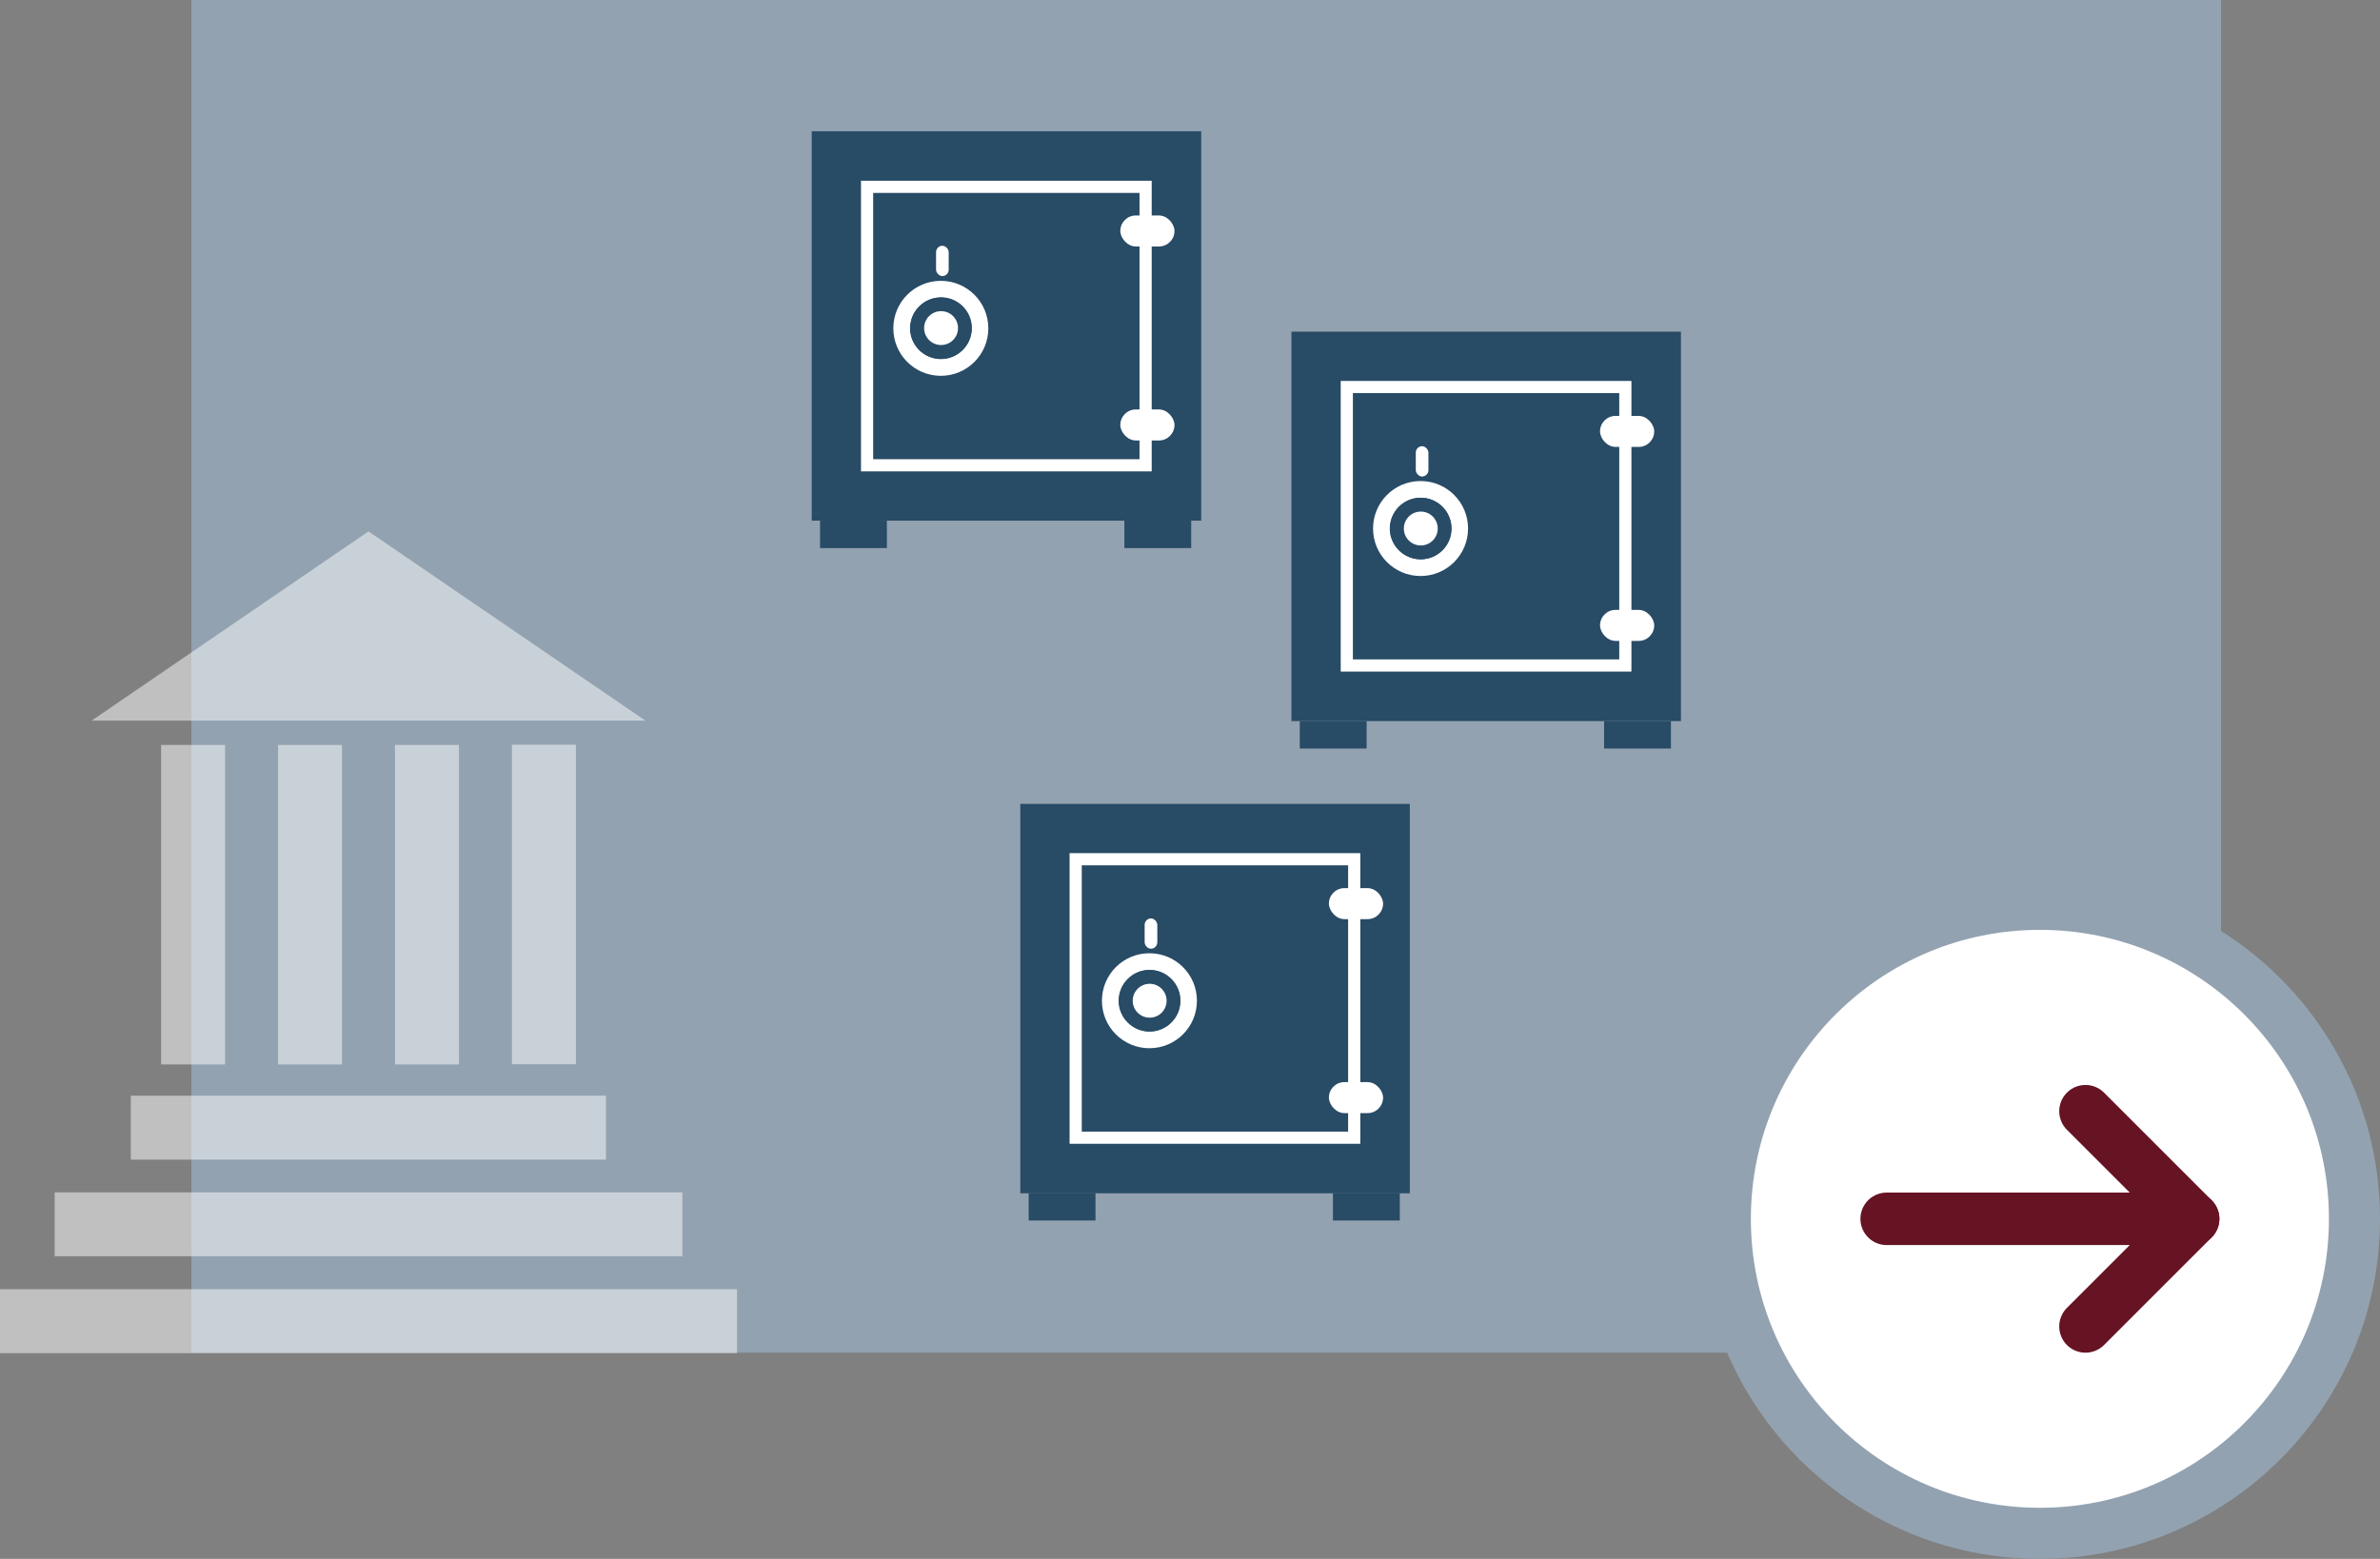 <?xml version="1.0" encoding="UTF-8"?><svg id="Livello_2" xmlns="http://www.w3.org/2000/svg" viewBox="0 0 99.72 65.33"><rect x="0" y="0" width="99.72" height="65.33" fill="#808080" stroke="none"/><defs><style>.cls-1,.cls-2{fill:#fff;}.cls-3{fill:#93a2b0;}.cls-4{fill:#284b66;}.cls-2{stroke:#93a2b0;stroke-width:2.14px;}.cls-2,.cls-5{stroke-miterlimit:10;}.cls-5{stroke:#fff;stroke-width:.51px;}.cls-5,.cls-6{fill:none;}.cls-7{opacity:.5;}.cls-6{stroke:#661324;stroke-linecap:round;stroke-linejoin:round;stroke-width:2.2px;}</style></defs><g id="Livello_1-2"><rect class="cls-3" x="8.02" width="85.04" height="56.69"/><g><circle id="Ellipse_69-3" class="cls-2" cx="85.47" cy="51.08" r="13.18"/><g><polyline class="cls-6" points="87.38 46.57 91.89 51.08 87.38 55.59"/><line class="cls-6" x1="91.89" y1="51.08" x2="79.05" y2="51.08"/></g></g><g class="cls-7"><g><rect class="cls-1" y="54.03" width="30.88" height="2.68"/><rect class="cls-1" x="2.29" y="49.97" width="26.3" height="2.68"/><rect class="cls-1" x="5.48" y="45.92" width="19.91" height="2.68"/></g><g><rect class="cls-1" x="1.39" y="36.57" width="13.39" height="2.68" transform="translate(-29.82 46) rotate(-90)"/><rect class="cls-1" x="6.29" y="36.57" width="13.39" height="2.68" transform="translate(-24.92 50.9) rotate(-90)"/><rect class="cls-1" x="11.19" y="36.57" width="13.39" height="2.68" transform="translate(-20.02 55.8) rotate(-90)"/><rect class="cls-1" x="16.09" y="36.57" width="13.39" height="2.68" transform="translate(-15.12 60.69) rotate(-90)"/></g><polygon class="cls-1" points="3.84 30.2 15.44 22.27 27.04 30.2 3.84 30.2"/></g><g><rect class="cls-4" x="55.85" y="50" width="2.8" height="1.15"/><rect class="cls-4" x="42.75" y="33.69" width="16.32" height="16.32"/><rect class="cls-5" x="45.07" y="36.01" width="11.67" height="11.67"/><rect class="cls-4" x="43.1" y="50" width="2.8" height="1.15"/><rect class="cls-1" x="55.68" y="37.22" width="2.27" height="1.3" rx=".65" ry=".65"/><rect class="cls-1" x="55.68" y="45.35" width="2.27" height="1.3" rx=".65" ry=".65"/><path class="cls-1" d="m48.16,39.95c-1.1,0-1.99.89-1.99,1.99s.89,1.99,1.99,1.99,1.99-.89,1.99-1.99-.89-1.99-1.99-1.99Zm0,3.28c-.71,0-1.29-.58-1.29-1.29s.58-1.29,1.29-1.29,1.29.58,1.29,1.29-.58,1.29-1.29,1.29Z"/><rect class="cls-1" x="47.96" y="38.49" width=".53" height="1.27" rx=".27" ry=".27"/><circle class="cls-4" cx="48.17" cy="41.94" r="1.29"/><circle class="cls-1" cx="48.17" cy="41.94" r=".71"/></g><g><rect class="cls-4" x="67.21" y="30.22" width="2.8" height="1.15"/><rect class="cls-4" x="54.11" y="13.9" width="16.32" height="16.32"/><rect class="cls-5" x="56.43" y="16.22" width="11.67" height="11.67"/><rect class="cls-4" x="54.46" y="30.22" width="2.8" height="1.15"/><rect class="cls-1" x="67.04" y="17.43" width="2.27" height="1.3" rx=".65" ry=".65"/><rect class="cls-1" x="67.04" y="25.56" width="2.27" height="1.3" rx=".65" ry=".65"/><path class="cls-1" d="m59.52,20.16c-1.1,0-1.99.89-1.99,1.99s.89,1.99,1.99,1.99,1.99-.89,1.99-1.99-.89-1.99-1.99-1.99Zm0,3.28c-.71,0-1.29-.58-1.29-1.29s.58-1.29,1.29-1.29,1.29.58,1.29,1.29-.58,1.29-1.29,1.29Z"/><rect class="cls-1" x="59.32" y="18.7" width=".53" height="1.27" rx=".27" ry=".27"/><circle class="cls-4" cx="59.53" cy="22.15" r="1.29"/><circle class="cls-1" cx="59.53" cy="22.15" r=".71"/></g><g><rect class="cls-4" x="47.11" y="21.82" width="2.8" height="1.15"/><rect class="cls-4" x="34.01" y="5.5" width="16.32" height="16.32"/><rect class="cls-5" x="36.33" y="7.83" width="11.67" height="11.67"/><rect class="cls-4" x="34.36" y="21.82" width="2.8" height="1.15"/><rect class="cls-1" x="46.94" y="9.03" width="2.27" height="1.3" rx=".65" ry=".65"/><rect class="cls-1" x="46.94" y="17.16" width="2.27" height="1.3" rx=".65" ry=".65"/><path class="cls-1" d="m39.42,11.77c-1.1,0-1.99.89-1.99,1.99s.89,1.99,1.99,1.99,1.99-.89,1.99-1.99-.89-1.99-1.99-1.99Zm0,3.28c-.71,0-1.29-.58-1.29-1.29s.58-1.29,1.29-1.29,1.29.58,1.29,1.29-.58,1.29-1.29,1.29Z"/><rect class="cls-1" x="39.22" y="10.3" width=".53" height="1.27" rx=".27" ry=".27"/><circle class="cls-4" cx="39.43" cy="13.75" r="1.29"/><circle class="cls-1" cx="39.43" cy="13.75" r=".71"/></g></g></svg>